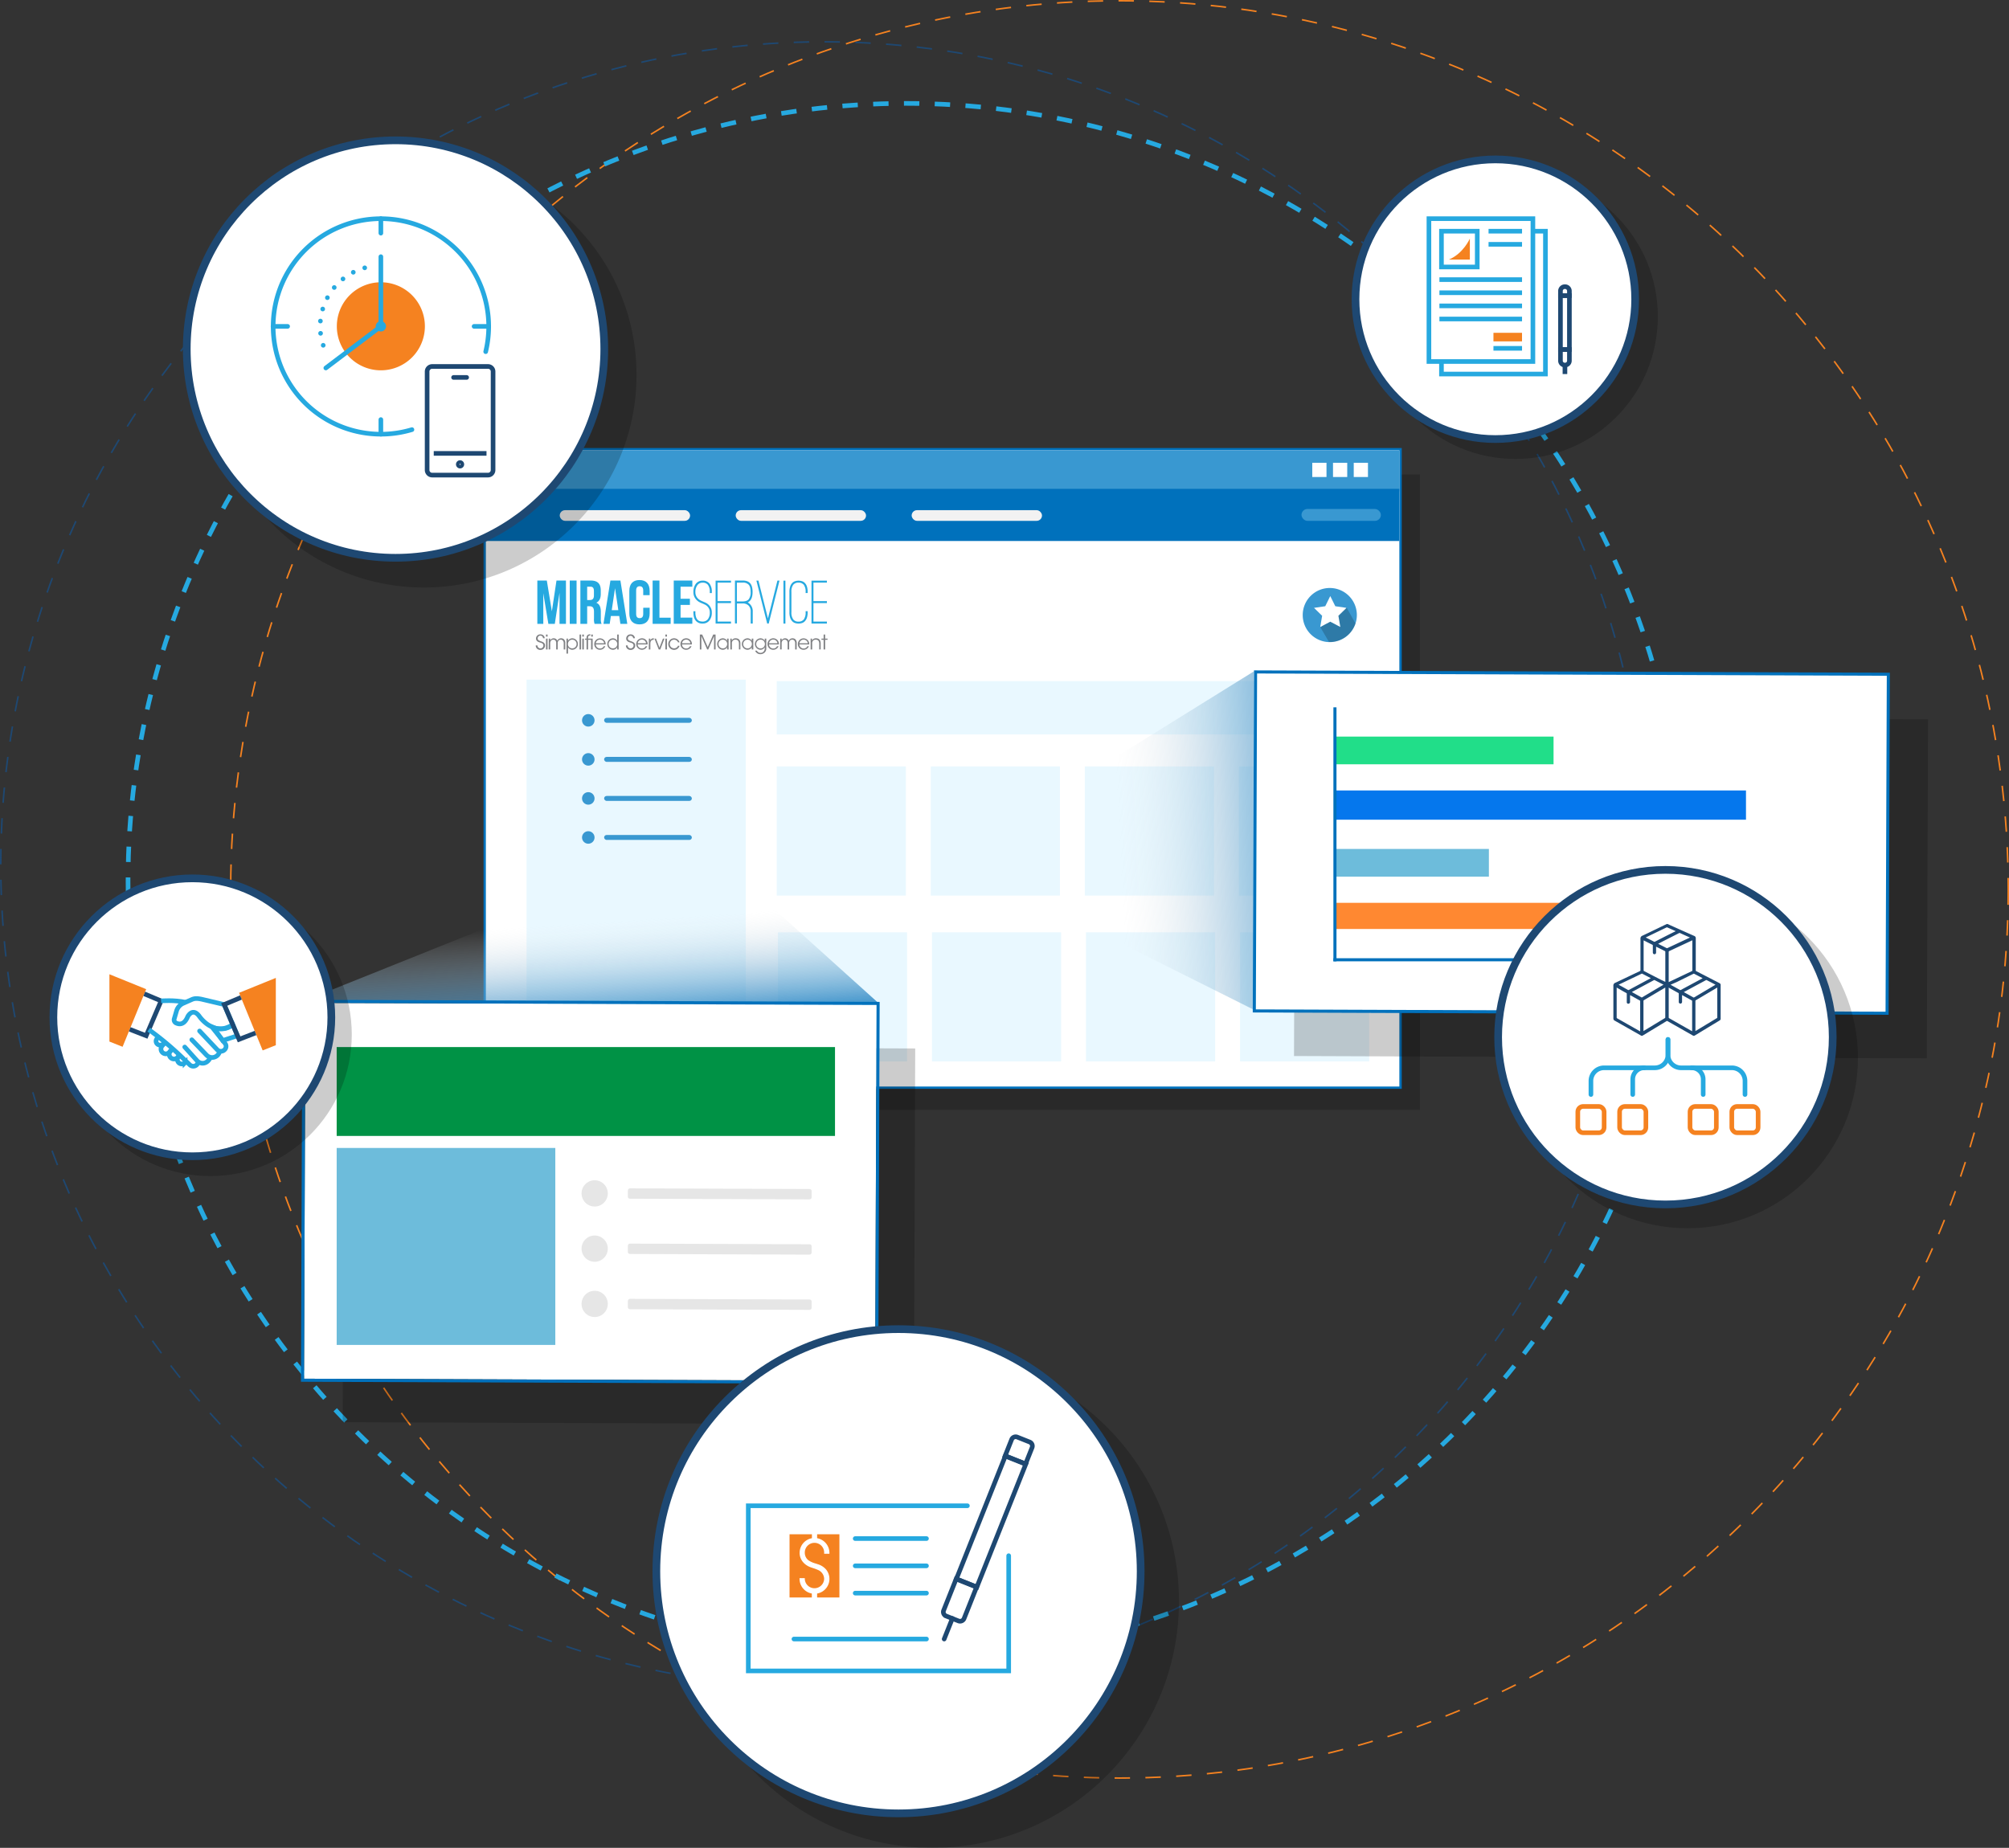 <svg xmlns="http://www.w3.org/2000/svg" xmlns:xlink="http://www.w3.org/1999/xlink" viewBox="0 0 1305 1200.49"><rect x="0" y="0" width="1305" height="1200.49" fill="#333333" stroke="none"/><defs><style>.cls-1,.cls-2,.cls-25,.cls-27,.cls-29,.cls-3,.cls-30,.cls-31,.cls-32,.cls-33,.cls-35,.cls-36{fill:none;}.cls-1,.cls-33{stroke:#f58220;}.cls-1,.cls-2,.cls-21,.cls-25,.cls-26,.cls-27,.cls-29,.cls-3,.cls-30,.cls-31{stroke-miterlimit:10;}.cls-1,.cls-2,.cls-3{stroke-dasharray:10 10;}.cls-2,.cls-26,.cls-29,.cls-31,.cls-36{stroke:#1e4872;}.cls-27,.cls-3,.cls-30,.cls-32,.cls-35{stroke:#26a9e0;}.cls-27,.cls-29,.cls-3,.cls-30,.cls-31,.cls-32,.cls-33,.cls-35,.cls-36{stroke-width:3px;}.cls-11,.cls-20,.cls-4{opacity:0.2;}.cls-12,.cls-21,.cls-26,.cls-5{fill:#fff;}.cls-6{fill:#0071bc;}.cls-10,.cls-7{fill:#3998d1;}.cls-8{fill:#f2f2f2;}.cls-9{fill:#e9f8ff;}.cls-10,.cls-11,.cls-12,.cls-15,.cls-19{fill-rule:evenodd;}.cls-13{fill:#26a9e0;}.cls-14{fill:#808184;}.cls-15{fill:url(#linear-gradient);}.cls-16{fill:#009245;}.cls-17{fill:#6dbcdb;}.cls-18{fill:#e6e6e6;}.cls-19{fill:url(#linear-gradient-2);}.cls-21,.cls-25{stroke:#0071bc;stroke-width:2px;}.cls-22{fill:#21de89;}.cls-23{fill:#0577ed;}.cls-24{fill:#ff8831;}.cls-26{stroke-width:5px;}.cls-28{fill:#f58220;}.cls-30,.cls-31,.cls-32,.cls-33,.cls-35,.cls-36{stroke-linecap:round;}.cls-32,.cls-33,.cls-35,.cls-36{stroke-linejoin:round;}.cls-34{fill:#1e4872;}.cls-35{stroke-dasharray:0 7.98;}</style><linearGradient id="linear-gradient" x1="380.79" y1="599.52" x2="385.79" y2="675.7" gradientUnits="userSpaceOnUse"><stop offset="0" stop-color="#e6e6e6" stop-opacity="0"/><stop offset="1" stop-color="#0071bc"/></linearGradient><linearGradient id="linear-gradient-2" x1="727.27" y1="550.07" x2="878.38" y2="542.96" xlink:href="#linear-gradient"/></defs><g id="Layer_2" data-name="Layer 2"><g id="Layer_1-2" data-name="Layer 1"><circle class="cls-1" cx="727.17" cy="577.83" r="577.33"/><circle class="cls-2" cx="535.17" cy="561.83" r="534.67"/><circle class="cls-3" cx="588.5" cy="572.5" r="505.33"/><rect class="cls-4" x="329.01" y="308.25" width="593.33" height="412.78"/><rect class="cls-5" x="314.85" y="291.82" width="594.94" height="414.82"/><path class="cls-6" d="M909,292.57V705.89H315.6V292.57H909m1.5-1.5H314.1V707.39H910.54V291.07Z"/><rect class="cls-7" x="315.6" y="292.57" width="593.44" height="26.69"/><rect class="cls-5" x="865.89" y="300.66" width="9.24" height="9.24"/><rect class="cls-5" x="879.36" y="300.66" width="9.24" height="9.24"/><rect class="cls-5" x="852.42" y="300.66" width="9.24" height="9.24"/><rect class="cls-6" x="315.49" y="317.59" width="593.44" height="33.88"/><rect class="cls-8" x="363.59" y="331.45" width="84.67" height="6.93" rx="3.46"/><rect class="cls-8" x="477.89" y="331.45" width="84.67" height="6.93" rx="3.46"/><rect class="cls-8" x="592.19" y="331.45" width="84.67" height="6.93" rx="3.46"/><rect class="cls-7" x="845.42" y="330.68" width="51.57" height="7.7" rx="3.85"/><rect class="cls-9" x="342.04" y="441.52" width="142.39" height="247.07"/><rect class="cls-7" x="392.42" y="466.37" width="56.99" height="3.21" rx="1.61"/><circle class="cls-7" cx="382.14" cy="467.98" r="4.07"/><rect class="cls-7" x="392.42" y="491.74" width="56.99" height="3.21" rx="1.61"/><circle class="cls-7" cx="382.14" cy="493.35" r="4.07"/><rect class="cls-7" x="392.42" y="517.11" width="56.99" height="3.21" rx="1.61"/><circle class="cls-7" cx="382.14" cy="518.71" r="4.07"/><rect class="cls-7" x="392.42" y="542.47" width="56.99" height="3.21" rx="1.61"/><circle class="cls-7" cx="382.14" cy="544.08" r="4.07"/><path class="cls-10" d="M863.8,382a17.58,17.58,0,1,1-17.58,17.57A17.57,17.57,0,0,1,863.8,382Z"/><path class="cls-11" d="M874.67,394.57l5.81,10.52a17.58,17.58,0,0,1-16.68,12h-.49l-5.57-9.47Z"/><polygon class="cls-12" points="864.11 387.24 867.38 393.85 874.67 394.91 869.39 400.06 870.64 407.33 864.11 403.9 857.59 407.33 858.83 400.06 853.55 394.91 860.85 393.85 864.11 387.24"/><rect class="cls-9" x="504.54" y="497.94" width="83.9" height="83.9"/><rect class="cls-9" x="604.6" y="497.94" width="83.9" height="83.9"/><rect class="cls-9" x="704.67" y="497.94" width="83.9" height="83.9"/><rect class="cls-9" x="804.73" y="497.94" width="83.9" height="83.9"/><rect class="cls-9" x="505.31" y="605.69" width="83.9" height="83.9"/><rect class="cls-9" x="605.37" y="605.69" width="83.9" height="83.9"/><rect class="cls-9" x="705.44" y="605.69" width="83.9" height="83.9"/><rect class="cls-9" x="805.5" y="605.69" width="83.9" height="83.9"/><rect class="cls-9" x="504.54" y="442.52" width="384.85" height="34.64"/><path class="cls-13" d="M358.48,397.16l3-20h6.15v28.16h-4.18V385.13l-3.06,20.19h-4.18l-3.3-19.91v19.91h-3.87V377.16h6.16Z"/><path class="cls-13" d="M370.1,377.16h4.43v28.16H370.1Z"/><path class="cls-13" d="M386.24,405.32a8.67,8.67,0,0,1-.4-3.46v-4.42c0-2.62-.89-3.58-2.9-3.58h-1.53v11.46H377V377.16h6.68c4.59,0,6.56,2.13,6.56,6.48v2.21c0,2.9-.92,4.79-2.9,5.71,2.22.93,2.94,3.06,2.94,6v4.34a8.32,8.32,0,0,0,.48,3.42Zm-4.83-24.14v8.65h1.73c1.65,0,2.66-.72,2.66-3v-2.78c0-2-.69-2.9-2.26-2.9Z"/><path class="cls-13" d="M407.48,405.32H403l-.76-5.11h-5.43l-.77,5.11H392l4.51-28.16H403Zm-10.1-8.93h4.27l-2.14-14.24Z"/><path class="cls-13" d="M422,394.82v3.75c0,4.5-2.25,7.08-6.6,7.08s-6.6-2.58-6.6-7.08V383.92c0-4.51,2.26-7.08,6.6-7.08s6.6,2.57,6.6,7.08v2.73h-4.18v-3c0-2-.89-2.78-2.3-2.78s-2.29.76-2.29,2.78v15.21c0,2,.89,2.73,2.29,2.73s2.3-.72,2.3-2.73v-4Z"/><path class="cls-13" d="M423.93,377.16h4.43V401.3h7.28v4H423.93Z"/><path class="cls-13" d="M442.08,389h6.07v4h-6.07v8.25h7.64v4H437.65V377.16h12.07v4h-7.64Z"/><path class="cls-13" d="M456.38,405.09a5.34,5.34,0,0,1-4.47-1.9q-1.49-1.79-1.49-5.47v-.62h1.29v.62a9.58,9.58,0,0,0,.45,3.27,4.63,4.63,0,0,0,1.14,1.83,3.27,3.27,0,0,0,1.51.8,6.86,6.86,0,0,0,1.57.19,4.17,4.17,0,0,0,3.46-1.55,6.88,6.88,0,0,0,1.22-4.33,5.38,5.38,0,0,0-.52-2.5,5.73,5.73,0,0,0-1.24-1.68,6,6,0,0,0-1.51-1c-.52-.25-1-.45-1.28-.58l-.71-.29c-.41-.17-.92-.41-1.53-.73a7.23,7.23,0,0,1-1.76-1.32,8.22,8.22,0,0,1-1.47-2.11,7,7,0,0,1-.62-3.09,8.66,8.66,0,0,1,1.45-5.17,5.32,5.32,0,0,1,4.51-2.24,5.46,5.46,0,0,1,4.51,1.95,8.54,8.54,0,0,1,1.49,5.46v.67h-1.32v-.67a7.52,7.52,0,0,0-1.2-4.67,4.18,4.18,0,0,0-3.48-1.41,4,4,0,0,0-3.43,1.7,7.21,7.21,0,0,0-1.24,4.38,5.82,5.82,0,0,0,.49,2.53,6.08,6.08,0,0,0,1.22,1.74,6.57,6.57,0,0,0,1.51,1.11c.53.28,1,.5,1.41.67l.66.29c.36.13.84.35,1.45.64a7.09,7.09,0,0,1,1.78,1.24,7.42,7.42,0,0,1,1.51,2.05,6.6,6.6,0,0,1,.64,3.06,8,8,0,0,1-1.49,5.05A5.34,5.34,0,0,1,456.38,405.09Z"/><path class="cls-13" d="M466.11,378.52v12h8.73v1.29h-8.73v12h8.73v1.28h-10V377.24h10v1.28Z"/><path class="cls-13" d="M487.09,392.43a6.47,6.47,0,0,1,1.87,4.92v7.74h-1.33v-7.74a5.33,5.33,0,0,0-1.36-3.91,5.2,5.2,0,0,0-3.85-1.39h-3.73v13h-1.28v-27.9h5c2.23,0,3.87.6,4.9,1.81s1.55,3.06,1.55,5.6-.51,4.34-1.53,5.55a5.15,5.15,0,0,1-1.65,1.28A4.92,4.92,0,0,1,487.09,392.43Zm-4.67-1.7q2.77,0,3.93-1.41a7.29,7.29,0,0,0,1.24-4.72c0-2.18-.4-3.74-1.2-4.67a5,5,0,0,0-4-1.41h-3.73v12.21h3.73Z"/><path class="cls-13" d="M506.34,377.19l-7,27.9h-1l-7-27.9h1.32l6.17,24.59L505,377.19Z"/><path class="cls-13" d="M508.91,405.13V377.24h1.28v27.89Z"/><path class="cls-13" d="M518.76,405.13a7.58,7.58,0,0,1-2.09-.29,4.45,4.45,0,0,1-1.93-1.11,6.07,6.07,0,0,1-1.41-2.26,10.81,10.81,0,0,1-.53-3.75V384.6a10.82,10.82,0,0,1,.53-3.72,5.76,5.76,0,0,1,1.41-2.26,4.51,4.51,0,0,1,1.93-1.09,7.58,7.58,0,0,1,2.09-.29,7.39,7.39,0,0,1,2,.29,4.51,4.51,0,0,1,1.93,1.09,5.76,5.76,0,0,1,1.41,2.26,11.07,11.07,0,0,1,.53,3.72v.67h-1.32v-.67a7.42,7.42,0,0,0-1.16-4.63,4.19,4.19,0,0,0-3.43-1.45,4.25,4.25,0,0,0-3.48,1.45,7.42,7.42,0,0,0-1.16,4.63v13.12a7.41,7.41,0,0,0,1.2,4.68,4.06,4.06,0,0,0,3.44,1.45,4.19,4.19,0,0,0,3.43-1.45,7.75,7.75,0,0,0,1.16-4.68v-.66h1.32v.66a11.06,11.06,0,0,1-.53,3.75,6.07,6.07,0,0,1-1.41,2.26,4.45,4.45,0,0,1-1.93,1.11A7.39,7.39,0,0,1,518.76,405.13Z"/><path class="cls-13" d="M528.4,378.52v12h8.73v1.29H528.4v12h8.73v1.28h-10V377.24h10v1.28Z"/><path class="cls-14" d="M349.08,419.24a2,2,0,0,0,1.94,2,1.9,1.9,0,0,0,1.94-1.85c0-1.37-1.16-1.67-2.29-2-.79-.23-2.48-.73-2.48-2.57a2.68,2.68,0,0,1,2.88-2.67,2.62,2.62,0,0,1,2.76,2.5h-1.08a1.74,1.74,0,0,0-3.48.08c0,1.18.94,1.47,2.41,2,.92.35,2.36.86,2.36,2.65a2.83,2.83,0,0,1-3,2.84,2.87,2.87,0,0,1-3.05-2.87Z"/><path class="cls-14" d="M354.68,412.24h1v1.35h-1Zm0,2.65h1v7.05h-1Z"/><path class="cls-14" d="M356.5,414.89h.92V416a2.52,2.52,0,0,1,2.23-1.31,2.5,2.5,0,0,1,1.92.8,3.58,3.58,0,0,1,.46.74,3.21,3.21,0,0,1,.51-.75,2.65,2.65,0,0,1,1.94-.79,2.59,2.59,0,0,1,1.9.71,3.34,3.34,0,0,1,.8,2.62v3.92h-1v-3.88a2.73,2.73,0,0,0-.52-1.87,1.65,1.65,0,0,0-1.4-.59,1.86,1.86,0,0,0-1.55.73,2.51,2.51,0,0,0-.42,1.69v3.92h-1V418a2.66,2.66,0,0,0-.37-1.68,1.82,1.82,0,0,0-1.54-.74,1.73,1.73,0,0,0-1.5.72,2.72,2.72,0,0,0-.47,1.69v3.93h-1Z"/><path class="cls-14" d="M368,414.89h.92v1.47a3.24,3.24,0,0,1,2.95-1.67,3.73,3.73,0,0,1,0,7.45,3.15,3.15,0,0,1-2.9-1.64v4.12h-1Zm6.52,3.51a2.75,2.75,0,0,0-2.83-2.82,2.81,2.81,0,0,0-2,.83,2.93,2.93,0,0,0-.78,2,2.73,2.73,0,0,0,2.8,2.8,2.75,2.75,0,0,0,2.81-2.81Z"/><path class="cls-14" d="M376.45,412.24h1v9.7h-1Z"/><path class="cls-14" d="M378.25,412.24h1v1.35h-1Zm0,2.65h1v7.05h-1Z"/><path class="cls-14" d="M382,415.66v6.28h-1v-6.28h-1v-.77h1v-.58c0-2.17,1.72-2.24,2.48-2.24v.77c-.49,0-1.52,0-1.52,1.56v.49h3v7.05h-1v-6.28Zm2.07-2.07v-1.35h1v1.35Z"/><path class="cls-14" d="M387,418.69a2.69,2.69,0,0,0,2.75,2.61,2.61,2.61,0,0,0,2.43-1.46h1a3.68,3.68,0,0,1-3.44,2.3,3.64,3.64,0,0,1-3.72-3.71,3.7,3.7,0,1,1,7.39.26Zm5.46-.77a2.75,2.75,0,0,0-5.45,0Z"/><path class="cls-14" d="M401.86,421.94h-.93v-1.45a3.12,3.12,0,0,1-2.91,1.65,3.73,3.73,0,0,1,0-7.45,3.11,3.11,0,0,1,2.89,1.63v-4.08h1Zm-6.53-3.52a2.75,2.75,0,0,0,2.83,2.81,2.81,2.81,0,0,0,2-.82,2.77,2.77,0,0,0,.78-2,2.71,2.71,0,0,0-.81-2,2.82,2.82,0,0,0-4.81,2Z"/><path class="cls-14" d="M407.66,419.24a2,2,0,0,0,1.94,2,1.9,1.9,0,0,0,1.94-1.85c0-1.37-1.16-1.67-2.29-2-.79-.23-2.48-.73-2.48-2.57a2.68,2.68,0,0,1,2.88-2.67,2.62,2.62,0,0,1,2.76,2.5h-1.08a1.75,1.75,0,0,0-3.49.08c0,1.18,1,1.47,2.42,2,.91.35,2.36.86,2.36,2.65a2.83,2.83,0,0,1-3,2.84,2.87,2.87,0,0,1-3.05-2.87Z"/><path class="cls-14" d="M414.21,418.69A2.7,2.7,0,0,0,417,421.3a2.61,2.61,0,0,0,2.42-1.46h1a3.72,3.72,0,1,1-3.45-5.15,3.62,3.62,0,0,1,3.69,4Zm5.47-.77a2.75,2.75,0,0,0-5.45,0Z"/><path class="cls-14" d="M421.5,414.89h.92V416a2.4,2.4,0,0,1,2.25-1.35v1h-.09c-1.36,0-2.12.85-2.12,2.45v3.84h-1Z"/><path class="cls-14" d="M428.89,421.94h-1l-2.78-7.05h1l2.26,5.86,2.26-5.86h1Z"/><path class="cls-14" d="M432.22,412.24h1v1.35h-1Zm0,2.65h1v7.05h-1Z"/><path class="cls-14" d="M441.44,419.56a3.76,3.76,0,1,1,0-2.23h-1a2.79,2.79,0,0,0-4.55-.95,2.91,2.91,0,0,0-.8,2,2.74,2.74,0,0,0,2.78,2.81,2.67,2.67,0,0,0,2.56-1.67Z"/><path class="cls-14" d="M443,418.69a2.69,2.69,0,0,0,2.75,2.61,2.6,2.6,0,0,0,2.42-1.46h1a3.61,3.61,0,0,1-1.43,1.72,3.68,3.68,0,0,1-2,.58,3.64,3.64,0,0,1-3.72-3.71,3.68,3.68,0,0,1,3.71-3.74,3.62,3.62,0,0,1,3.68,4Zm5.46-.77a2.75,2.75,0,0,0-5.45,0Z"/><path class="cls-14" d="M454.6,421.94v-9.7h1.52l3.6,8.14,3.57-8.14h1.53v9.7h-1l0-8.62-3.76,8.62h-.7l-3.77-8.62,0,8.62Z"/><path class="cls-14" d="M473.29,421.94h-1v-1.45a3.12,3.12,0,0,1-2.88,1.65,3.73,3.73,0,0,1,0-7.45,3.09,3.09,0,0,1,2.88,1.68v-1.48h1Zm-6.55-3.51a2.75,2.75,0,0,0,2.83,2.8,2.63,2.63,0,0,0,2.54-1.71,2.68,2.68,0,0,0,.24-1.12,2.77,2.77,0,0,0-2.81-2.82,2.77,2.77,0,0,0-2.8,2.84Z"/><path class="cls-14" d="M474.4,414.89h.92c0,.39,0,.79,0,1.26a2.65,2.65,0,0,1,2.62-1.46c2.19,0,3,1.52,3,3.24v4h-.95v-3.81c0-1.52-.68-2.56-2.27-2.53a2.14,2.14,0,0,0-2.3,2.36v4h-1Z"/><path class="cls-14" d="M489.33,421.94h-1v-1.45a3.12,3.12,0,0,1-2.88,1.65,3.73,3.73,0,0,1,0-7.45,3.09,3.09,0,0,1,2.88,1.68v-1.48h1Zm-6.55-3.51a2.75,2.75,0,0,0,2.83,2.8,2.63,2.63,0,0,0,2.54-1.71,2.68,2.68,0,0,0,.24-1.12,2.77,2.77,0,0,0-2.81-2.82,2.77,2.77,0,0,0-2.8,2.84Z"/><path class="cls-14" d="M497.76,421.13a3.59,3.59,0,0,1-1.05,2.78A4,4,0,0,1,494,425a3.57,3.57,0,0,1-3.49-2.28h1.11a2.74,2.74,0,0,0,.84.93,2.84,2.84,0,0,0,1.56.51,2.74,2.74,0,0,0,2.73-2.81v-.9a3.06,3.06,0,0,1-2.84,1.69,3.73,3.73,0,0,1,0-7.45,3.11,3.11,0,0,1,2.85,1.65v-1.45h1Zm-6.53-2.71a2.74,2.74,0,0,0,2.83,2.81,2.7,2.7,0,0,0,2-.81,2.92,2.92,0,0,0,.79-2,3.08,3.08,0,0,0-.64-1.85,2.6,2.6,0,0,0-2.15-1,2.74,2.74,0,0,0-2.81,2.8Z"/><path class="cls-14" d="M499.54,418.69a2.69,2.69,0,0,0,2.75,2.61,2.61,2.61,0,0,0,2.43-1.46h1a3.68,3.68,0,0,1-3.44,2.3,3.64,3.64,0,0,1-3.72-3.71,3.74,3.74,0,0,1,6.29-2.74,3.62,3.62,0,0,1,1.1,3Zm5.47-.77a2.75,2.75,0,0,0-5.46,0Z"/><path class="cls-14" d="M506.83,414.89h.91V416a2.53,2.53,0,0,1,2.23-1.31,2.5,2.5,0,0,1,1.93.8,4.09,4.09,0,0,1,.46.74,2.92,2.92,0,0,1,.51-.75,2.63,2.63,0,0,1,1.94-.79,2.59,2.59,0,0,1,1.9.71,3.34,3.34,0,0,1,.8,2.62v3.92h-1v-3.88a2.79,2.79,0,0,0-.52-1.87,1.67,1.67,0,0,0-1.41-.59,1.85,1.85,0,0,0-1.54.73,2.46,2.46,0,0,0-.42,1.69v3.92h-1V418a2.73,2.73,0,0,0-.37-1.68,1.84,1.84,0,0,0-1.55-.74,1.73,1.73,0,0,0-1.49.72,2.72,2.72,0,0,0-.47,1.69v3.93h-1Z"/><path class="cls-14" d="M519.28,418.69A2.69,2.69,0,0,0,522,421.3a2.61,2.61,0,0,0,2.43-1.46h1a3.68,3.68,0,0,1-3.44,2.3,3.64,3.64,0,0,1-3.72-3.71,3.7,3.7,0,1,1,7.39.26Zm5.46-.77a2.75,2.75,0,0,0-5.45,0Z"/><path class="cls-14" d="M526.56,414.89h.92c0,.39,0,.79,0,1.26a2.64,2.64,0,0,1,2.62-1.46c2.19,0,3,1.52,3,3.24v4h-.95v-3.81c0-1.52-.69-2.56-2.27-2.53a2.14,2.14,0,0,0-2.3,2.36v4h-1Z"/><path class="cls-14" d="M535,415.66h-1.39v-.77H535v-2.65h1v2.65h1.55v.77h-1.55v6.28h-1Z"/><rect class="cls-4" x="223.07" y="680.48" width="371" height="244.17" transform="translate(2.93 -1.49) rotate(0.21)"/><polygon class="cls-15" points="571.29 652.26 197.09 650.43 413.09 563.76 473.09 563.76 571.29 652.26"/><rect class="cls-5" x="197.94" y="652.22" width="371" height="244.17" transform="translate(2.83 -1.4) rotate(0.21)"/><path class="cls-6" d="M198.39,651.54l371,1.36-.89,244.17-371-1.36.89-244.17m-2-2v2l-.89,244.17v2h2l371,1.36h2v-2l.89-244.17v-2h-2l-371-1.36Z"/><rect class="cls-16" x="218.7" y="680.25" width="323.7" height="57.74"/><rect class="cls-17" x="218.7" y="745.8" width="142.02" height="127.97"/><rect class="cls-18" x="464.16" y="715.93" width="6.73" height="119.38" rx="1.31" transform="translate(-309.8 1240.3) rotate(-89.79)"/><circle class="cls-18" cx="386.29" cy="775.32" r="8.53"/><rect class="cls-18" x="464.16" y="751.82" width="6.73" height="119.38" rx="1.31" transform="translate(-345.69 1276.07) rotate(-89.79)"/><circle class="cls-18" cx="386.29" cy="811.21" r="8.53"/><rect class="cls-18" x="464.16" y="787.72" width="6.73" height="119.38" rx="1.31" transform="translate(-381.58 1311.83) rotate(-89.79)"/><circle class="cls-18" cx="386.29" cy="847.11" r="8.53"/><polygon class="cls-19" points="814.42 436.21 813.98 655.76 682.42 589.98 684.2 517.1 814.42 436.21"/><g class="cls-20"><rect x="840.97" y="466.57" width="411.05" height="220.24" transform="translate(2.11 -3.82) rotate(0.21)"/></g><rect class="cls-21" x="815.17" y="437.27" width="411.05" height="220.24" transform="translate(2.01 -3.72) rotate(0.21)"/><rect class="cls-22" x="867.15" y="478.54" width="142" height="18"/><rect class="cls-23" x="867.15" y="513.54" width="267" height="19"/><rect class="cls-17" x="867.15" y="551.54" width="100" height="18"/><rect class="cls-24" x="867.15" y="586.54" width="218" height="17"/><line class="cls-25" x1="867.15" y1="459.54" x2="867.15" y2="624.54"/><line class="cls-25" x1="1177.15" y1="623.54" x2="866.15" y2="623.54"/><circle class="cls-4" cx="136.56" cy="672.11" r="91.95"/><circle class="cls-26" cx="124.95" cy="660.92" r="90.28"/><path class="cls-27" d="M151.19,665.67c-12.43,8.35-21.71-5.41-21.71-5.41-4.39-6-7.54.2-7.54.2-2.31,5.62-5.65,5.11-7.61,4.15a2.3,2.3,0,0,1-1.15-2.71l1.48-5.09a7.84,7.84,0,0,1,4.39-5l5.61-2.47c2-.89,3.85-.68,6.33-.18l14.63,3.46Z"/><path class="cls-27" d="M154.28,672.89,144.65,676l-6-8.41s7,2.92,12.57-1.87Z"/><polygon class="cls-28" points="71.08 632.96 71.08 676.68 79.63 680.07 94.96 642.64 71.08 632.96"/><polyline class="cls-29" points="93.72 645.66 104.64 650.26 94.96 672.89 84.27 668.73"/><polygon class="cls-28" points="179.17 635.32 179.17 679.04 170.62 682.43 155.29 645 179.17 635.32"/><polyline class="cls-29" points="156.53 648.03 145.62 652.62 155.29 675.25 165.98 671.1"/><path class="cls-30" d="M137.9,667.48l8.31,10.42a3,3,0,0,1,.48,2.82h0a3.38,3.38,0,0,1-5.65,1.2l-11.4-12.1"/><path class="cls-30" d="M124.6,675.51l9.6,10a5,5,0,0,0,8.31-1.85l.06-.17"/><path class="cls-30" d="M120,680.23l7.94,8.81a5,5,0,0,0,3.41,1.72c1.5.08,3.4-.49,5-3.09"/><path class="cls-27" d="M120.5,651.17c-7.13-1.64-15.86-.91-15.86-.91"/><path class="cls-27" d="M96.65,668.92a197.57,197.57,0,0,1,22.91,19.29l3.72,3.57a3.25,3.25,0,0,0,5.46-1.73s0-.07,0-.1"/><path class="cls-27" d="M103,673.65l-1,1.09a2.52,2.52,0,0,0,.28,3.62h0a2.8,2.8,0,0,0,3.87-.31l.95-1.08"/><path class="cls-27" d="M112.13,681.3,110,683.64a3.13,3.13,0,0,1-4.35.25h0a3.12,3.12,0,0,1-.31-4.41l2-2.3"/><path class="cls-27" d="M112.13,681.3l-1.39,1.51a3.1,3.1,0,0,0,.17,4.37h0a3.1,3.1,0,0,0,4.37-.14l1.45-1.54"/><path class="cls-27" d="M121,689.57l-.77.78a2.94,2.94,0,0,1-4.12.08h0a3,3,0,0,1-.11-4.14l.55-.58"/><circle class="cls-4" cx="605.63" cy="1040.29" r="160.2"/><circle class="cls-26" cx="583.65" cy="1020.8" r="157.3"/><rect class="cls-29" x="636.56" y="945.45" width="14.29" height="86.05" transform="translate(876.21 2144.94) rotate(-158.29)"/><path class="cls-29" d="M618.88,1027.58h8.66a2.81,2.81,0,0,1,2.81,2.81v22a0,0,0,0,1,0,0H616.07a0,0,0,0,1,0,0v-22A2.81,2.81,0,0,1,618.88,1027.58Z" transform="translate(817.67 2236.66) rotate(-158.3)"/><line class="cls-31" x1="618.64" y1="1051.46" x2="613.31" y2="1064.84"/><path class="cls-29" d="M655.12,934.72h14.29a0,0,0,0,1,0,0V946.2a2.81,2.81,0,0,1-2.81,2.81h-8.66a2.81,2.81,0,0,1-2.81-2.81V934.72a0,0,0,0,1,0,0Z" transform="translate(929.25 2061.87) rotate(-158.3)"/><polyline class="cls-30" points="655.22 1010.71 655.22 1085.54 486.07 1085.54 486.07 978.26 628.4 978.26"/><line class="cls-30" x1="601.82" y1="1064.84" x2="515.72" y2="1064.84"/><line class="cls-30" x1="601.82" y1="1017.29" x2="555.52" y2="1017.29"/><line class="cls-30" x1="601.82" y1="999.57" x2="555.52" y2="999.57"/><line class="cls-30" x1="601.82" y1="1035.01" x2="555.52" y2="1035.01"/><path class="cls-28" d="M519.36,1025.87v-.58h3.42v.56a6.29,6.29,0,0,0,12.57-.13,6.44,6.44,0,0,0-4.06-5.78,26.51,26.51,0,0,0-3-1.14c-.6-.2-1.2-.39-1.79-.61-4.38-1.63-7.09-5.2-7.09-9.31a9.71,9.71,0,0,1,8-9.55v-2.57H512.87v41.08h14.48v-2.57A9.73,9.73,0,0,1,519.36,1025.87Z"/><path class="cls-28" d="M530.78,996.76v2.57a9.72,9.72,0,0,1,8,9.55v.57h-3.43v-.57a6.29,6.29,0,1,0-12.57,0,6.15,6.15,0,0,0,2.41,4.83,16,16,0,0,0,4.61,2.06c.49.16,1,.31,1.46.48a11.35,11.35,0,0,1,5.31,3.38,9.64,9.64,0,0,1-5.79,15.64v2.57h14.48V996.76Z"/><circle class="cls-4" cx="1096.2" cy="687.29" r="110.67"/><circle class="cls-26" cx="1081.82" cy="673.82" r="108.67"/><path class="cls-32" d="M1083.47,675.3v9.91a8.53,8.53,0,0,1-8.52,8.52h-33a8.52,8.52,0,0,0-8.52,8.52v8.83"/><path class="cls-32" d="M1083.47,675.3v9.91a8.52,8.52,0,0,0,8.52,8.52h33a8.51,8.51,0,0,1,8.52,8.52v8.83"/><path class="cls-32" d="M1098.87,693.73a7.47,7.47,0,0,1,7.48,7.47v9.88"/><path class="cls-32" d="M1068.07,693.73a7.47,7.47,0,0,0-7.48,7.47v9.88"/><rect class="cls-33" x="1097.8" y="718.83" width="17.09" height="17.09" rx="3.44"/><rect class="cls-33" x="1124.94" y="718.83" width="17.09" height="17.09" rx="3.44"/><rect class="cls-33" x="1024.91" y="718.83" width="17.09" height="17.09" rx="3.44"/><rect class="cls-33" x="1052.05" y="718.83" width="17.09" height="17.09" rx="3.44"/><path class="cls-34" d="M1117.69,639.58v22.54a1.58,1.58,0,0,1-.66.85q-8.1,4.89-16.18,9.8a1.09,1.09,0,0,1-1.19,0l-.42-.25-16-9.09a.62.62,0,0,0-.75,0l-15.36,9.31a1.12,1.12,0,0,1-1.25,0l-.38-.23q-8.31-4.72-16.62-9.42a1.52,1.52,0,0,1-.87-1.49c0-7,0-14.08,0-21.12a1.89,1.89,0,0,1,1.26-2c5.34-2.5,10.65-5.07,16-7.6a.53.53,0,0,0,.34-.56c0-6.81,0-13.62,0-20.42a1.9,1.9,0,0,1,1.27-2c5.29-2.49,10.54-5.06,15.81-7.6h.52l1.71.78c5.18,2.32,10.35,4.65,15.54,6.94a1.54,1.54,0,0,1,1.07,1.65c0,6.92,0,13.84,0,20.76a.44.44,0,0,0,.25.47l15.1,7.78A1.64,1.64,0,0,1,1117.69,639.58Zm-33.75-1.53.35-.16,14.73-7a.43.43,0,0,0,.29-.47V611.23c0-.1,0-.21,0-.34l-.41.18q-7.28,3.4-14.55,6.79a.59.59,0,0,0-.4.63q0,9.54,0,19.08Zm-33.79,3.54V642q0,9.54,0,19.08a.51.51,0,0,0,.33.5l14.59,8.28a2.88,2.88,0,0,0,.35.17c0-.13,0-.23,0-.32q0-9.64,0-19.27a.46.46,0,0,0-.27-.46c-2-1.1-4-2.22-6-3.33l-.3-.14v4.34a1.12,1.12,0,0,1-.61,1.1,1,1,0,0,1-1.52-1q0-2.67,0-5.34a.46.46,0,0,0-.27-.46c-.94-.5-1.86-1-2.79-1.54Zm33.81,0c0,.11,0,.16,0,.21q0,9.64,0,19.27a.54.54,0,0,0,.23.4q7.36,4.2,14.74,8.37a1.34,1.34,0,0,0,.24.09c0-.1,0-.16,0-.22V650.37a.44.44,0,0,0-.27-.43l-6-3.34-.27-.12v4.34a1.1,1.1,0,0,1-.59,1.08,1.06,1.06,0,0,1-1.55-1c0-1.76,0-3.51,0-5.27a.55.55,0,0,0-.35-.56l-5.43-3Zm31.57,0-.31.16-13.66,8.09a.46.46,0,0,0-.25.48v19.23c0,.09,0,.18,0,.3a2.83,2.83,0,0,0,.26-.14l13.65-8.25a.53.53,0,0,0,.28-.54V641.68Zm-33.78,0-.37.19q-6.75,4-13.51,8a.55.55,0,0,0-.31.55q0,9.55,0,19.12c0,.12,0,.23,0,.39l.32-.18,13.52-8.18a.57.57,0,0,0,.32-.58V641.7Zm0-3.7c0-.11,0-.16,0-.21V618.3c0-.24-.1-.32-.28-.41l-5.39-2.71c-.09,0-.19-.08-.32-.14v.34c0,1.16,0,2.32,0,3.48a1.05,1.05,0,0,1-.9,1.06,1,1,0,0,1-1.13-.65,2,2,0,0,1-.09-.65c0-1.45,0-2.89,0-4.34a.5.5,0,0,0-.32-.51c-1.78-.88-3.55-1.78-5.32-2.67l-.34-.15v.37q0,9.54,0,19.08a.5.5,0,0,0,.32.51l10.71,5.51Zm12,6.64c2.09,1.17,4.12,2.29,6.14,3.43a.54.54,0,0,0,.63,0l13.08-7.76.75-.46c-1.91-1-3.78-2-5.63-2.92a.59.59,0,0,0-.64,0l-11.77,6.33Zm-13.19-4.77s0-.06-.06-.07q-2.83-1.47-5.68-2.93a.55.55,0,0,0-.43,0l-12.94,6.94-1.43.77.15.11,6.08,3.39a.45.45,0,0,0,.5-.06l10.92-6.48Zm-8.24-4.27-.32-.19c-1.72-.89-3.44-1.77-5.15-2.67a.57.57,0,0,0-.58,0l-14.21,6.79-.65.32.4.24c1.88,1,3.76,2.08,5.62,3.13a.63.63,0,0,0,.71,0l11.57-6.22Zm12.91,4.24,0,.08,6.08,3.38a.51.51,0,0,0,.43,0q7-3.75,14-7.53a2.22,2.22,0,0,0,.24-.17l-.36-.19-5-2.59a.69.69,0,0,0-.72,0L1089.19,638Zm-8.14-26.56c1.85.93,3.64,1.83,5.42,2.74a.69.69,0,0,0,.68,0l14-6.55.56-.27-.43-.2c-2-.88-3.94-1.75-5.9-2.65a.79.79,0,0,0-.79,0l-10.49,5.33Zm11.4-8.19c-.06,0-.08-.07-.11-.08-1.78-.8-3.56-1.6-5.34-2.38a.63.63,0,0,0-.48,0q-6.6,3.17-13.19,6.36l-.33.18c1.8.91,3.56,1.79,5.3,2.69a.75.75,0,0,0,.75,0q5.78-3,11.57-5.89Z"/><circle class="cls-4" cx="275.37" cy="243.58" r="138.11"/><circle class="cls-26" cx="256.92" cy="226.78" r="135.61"/><path class="cls-28" d="M276,212a28.6,28.6,0,1,0-28.6,28.59A28.61,28.61,0,0,0,276,212Z"/><path class="cls-35" d="M236.91,174a39.46,39.46,0,0,0-26.66,51.2"/><path class="cls-32" d="M249.24,212a1.84,1.84,0,1,1-1.84-1.84A1.84,1.84,0,0,1,249.24,212Z"/><polyline class="cls-32" points="247.4 166.76 247.4 212.03 211.65 239.07"/><path class="cls-32" d="M267.58,279.12a70,70,0,1,1,47.92-50.66"/><line class="cls-32" x1="177.36" y1="212.03" x2="186.84" y2="212.03"/><line class="cls-32" x1="307.96" y1="212.03" x2="317.44" y2="212.03"/><line class="cls-32" x1="247.4" y1="141.99" x2="247.4" y2="151.47"/><line class="cls-32" x1="247.4" y1="272.59" x2="247.4" y2="282.07"/><line class="cls-29" x1="316.02" y1="294.56" x2="281.75" y2="294.56"/><path class="cls-29" d="M317,308.66H280.74a3.29,3.29,0,0,1-3.29-3.29v-64a3.29,3.29,0,0,1,3.29-3.29H317a3.29,3.29,0,0,1,3.29,3.29v64A3.29,3.29,0,0,1,317,308.66Z"/><path class="cls-29" d="M300,301.67a1.15,1.15,0,1,0-1.15,1.15A1.15,1.15,0,0,0,300,301.67Z"/><polyline class="cls-36" points="294.63 245.21 298.88 245.21 303.13 245.21"/><circle class="cls-4" cx="984.38" cy="205.66" r="92.51"/><circle class="cls-26" cx="971.34" cy="194.4" r="90.84"/><rect class="cls-27" x="928.2" y="142.06" width="67.54" height="92.81"/><polyline class="cls-27" points="995.74 150.2 1003.88 150.2 1003.88 243.01 936.34 243.01 936.34 234.87"/><rect class="cls-27" x="936.34" y="150.2" width="23.25" height="23.25"/><line class="cls-27" x1="935.01" y1="181.66" x2="988.68" y2="181.66"/><line class="cls-27" x1="935.01" y1="190.19" x2="988.68" y2="190.19"/><line class="cls-27" x1="935.01" y1="198.72" x2="988.68" y2="198.72"/><line class="cls-27" x1="966.93" y1="150.2" x2="988.68" y2="150.2"/><line class="cls-27" x1="966.93" y1="158.73" x2="988.68" y2="158.73"/><line class="cls-27" x1="935.01" y1="207.25" x2="988.68" y2="207.25"/><line class="cls-27" x1="988.68" y1="226.3" x2="970.11" y2="226.3"/><rect class="cls-28" x="970.11" y="216.22" width="18.56" height="5.56"/><path class="cls-28" d="M941.15,168.64h13.63V155S950.61,164.7,941.15,168.64Z"/><rect class="cls-29" x="1013.64" y="192.06" width="5.81" height="35.02" transform="translate(2033.09 419.13) rotate(180)"/><path class="cls-29" d="M1016.45,227.07h.19a2.81,2.81,0,0,1,2.81,2.81v7.27a0,0,0,0,1,0,0h-5.81a0,0,0,0,1,0,0v-7.27A2.81,2.81,0,0,1,1016.45,227.07Z" transform="translate(2033.09 464.23) rotate(180)"/><line class="cls-29" x1="1016.55" y1="237.15" x2="1016.55" y2="243.01"/><path class="cls-29" d="M1013.64,186.24h5.81a0,0,0,0,1,0,0v3a2.81,2.81,0,0,1-2.81,2.81h-.19a2.81,2.81,0,0,1-2.81-2.81v-3A0,0,0,0,1,1013.64,186.24Z" transform="translate(2033.09 378.3) rotate(180)"/></g></g></svg>